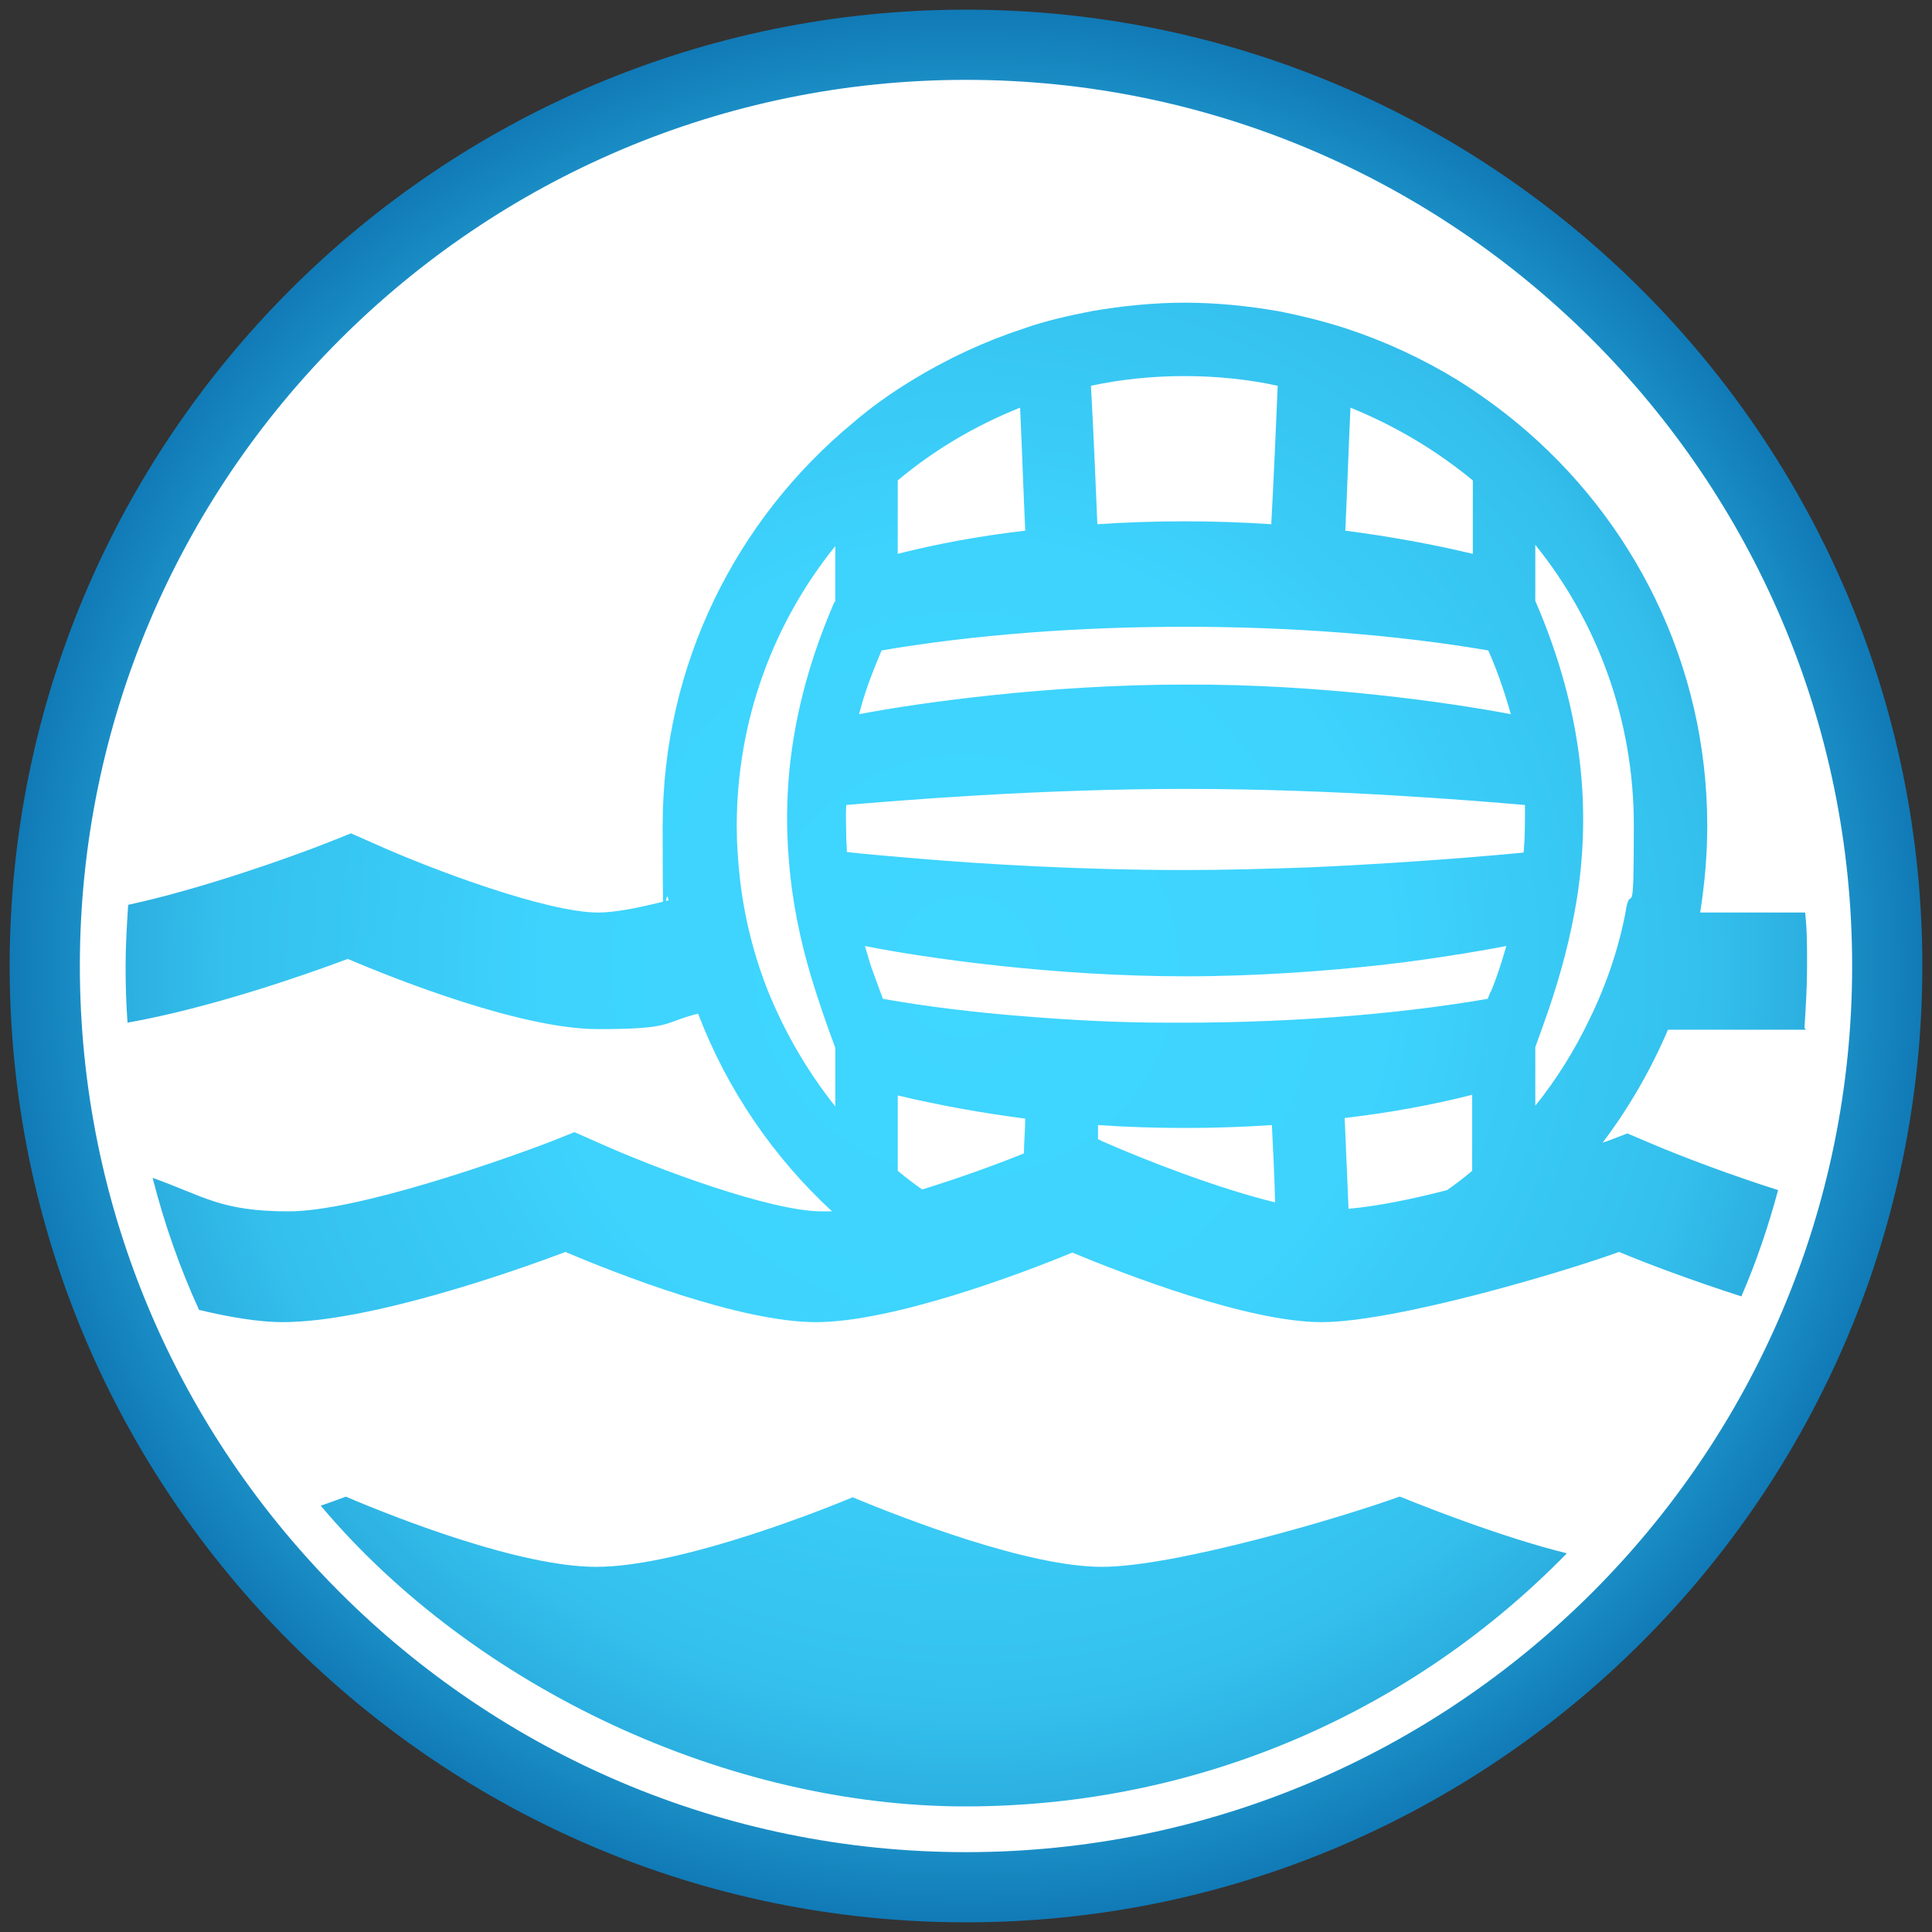 <?xml version="1.0" encoding="UTF-8"?>
<svg id="Layer_1" xmlns="http://www.w3.org/2000/svg" version="1.1" xmlns:xlink="http://www.w3.org/1999/xlink" viewBox="0 0 300 300">
  <rect x="0" y="0" width="300" height="300" fill="#333333" stroke="none"/>
  <!-- Generator: Adobe Illustrator 29.5.1, SVG Export Plug-In . SVG Version: 2.1.0 Build 141)  -->
  <defs>
    <style>
      .st0 {
        fill: #fff;
      }

      .st1 {
        fill: url(#radial-gradient);
      }
    </style>
    <radialGradient id="radial-gradient" cx="150" cy="150" fx="150" fy="150" r="164.5" gradientUnits="userSpaceOnUse">
      <stop offset="0" stop-color="#3fd6ff"/>
      <stop offset=".4" stop-color="#3dd3fd"/>
      <stop offset=".5" stop-color="#3accf7"/>
      <stop offset=".7" stop-color="#34c0ed"/>
      <stop offset=".8" stop-color="#2baedf"/>
      <stop offset=".8" stop-color="#1f97cd"/>
      <stop offset=".9" stop-color="#117bb7"/>
      <stop offset="1" stop-color="#015a9d"/>
      <stop offset="1" stop-color="#00589c"/>
    </radialGradient>
  </defs>
  <path class="st0" d="M150,6.2C70.7,6.2,6.2,70.7,6.2,150s64.5,143.8,143.8,143.8,143.8-64.5,143.8-143.8S229.3,6.2,150,6.2Z"/>
  <path class="st1" d="M150,1.5C68.1,1.5,1.5,68.1,1.5,150s66.6,148.5,148.5,148.5,148.5-66.6,148.5-148.5S231.9,1.5,150,1.5ZM150,287.6c-75.8,0-137.6-61.7-137.6-137.6S74.2,12.4,150,12.4s137.6,61.7,137.6,137.6-61.7,137.6-137.6,137.6h0ZM217.4,232.4c5.7,2.3,16.3,6.4,25.9,8.8-23.7,24.3-56.8,39.3-93.4,39.3s-76.1-18.2-100.1-46.7c1.5-.5,2.8-1,3.9-1.4,8,3.4,27.1,10.9,38.9,10.9s31.6-7.4,39.8-10.8c8.2,3.4,27.3,10.8,38.7,10.8s37.4-7.7,46.2-10.9h0ZM280.2,159.6c.2-3.2.4-6.4.4-9.6s0-5.6-.3-8.3h-16.3c.7-4.4,1.1-8.9,1.1-13.5,0-25.1-11.5-47.6-29.5-62.5-2.9-2.4-6.1-4.7-9.3-6.7-5.4-3.3-11.2-6-17.3-8-3.4-1.1-7-2-10.6-2.7-4.7-.8-9.5-1.3-14.4-1.3s-9.7.5-14.4,1.3c-3.6.7-7.2,1.5-10.6,2.7-6.1,2-11.9,4.7-17.3,8-3.3,2-6.4,4.2-9.3,6.7-18,14.9-29.5,37.4-29.5,62.5s.3,7.8.9,11.6c-4.3,1.1-8.2,1.9-10.9,1.9-7.9,0-25.7-6.6-35-10.8l-3.4-1.5-3.5,1.4c-5.8,2.3-19.9,7.3-31.1,9.7-.2,3.2-.4,6.4-.4,9.6s.1,5.8.3,8.7c12.5-2.2,27.3-7.3,34.2-9.9,8,3.4,27.1,10.9,38.9,10.9s9.9-1,15.5-2.4c4.5,11.8,11.7,22.3,20.8,30.7-.6,0-1.1,0-1.6,0-7.9,0-25.7-6.6-35-10.8l-3.4-1.5-3.5,1.4c-7.8,3-30.3,10.9-40.9,10.9s-13.2-2.4-21.1-5.2c1.8,7.1,4.2,13.9,7.2,20.5,4.6,1.1,9.2,1.9,13,1.9,13.2,0,35.2-7.6,43.9-10.9,8,3.4,27.1,10.9,38.9,10.9s31.6-7.4,39.8-10.8c8.2,3.4,27.3,10.8,38.7,10.8s37.4-7.7,46.2-10.9c4.3,1.8,11.5,4.5,19,6.9,2.3-5.3,4.2-10.9,5.7-16.5-6.9-2.2-14.5-5-20.1-7.4l-3.3-1.4-3.4,1.3c-.2,0-.4.1-.5.2,4.1-5.4,7.5-11.3,10.2-17.6h21.4,0ZM209.7,63.3c6.9,2.8,13.3,6.6,19,11.3v11.4c-6.3-1.5-12.9-2.7-19.8-3.6.3-6.4.5-12.7.8-19.1h0ZM184,58.4c4.9,0,9.8.5,14.4,1.5-.3,7.1-.6,14.3-1,21.5-8.9-.6-18-.6-27,0-.3-7.2-.6-14.3-1-21.5,4.7-1,9.5-1.5,14.4-1.5h0ZM139.4,74.6c5.6-4.7,12-8.5,19-11.3.3,6.4.5,12.7.8,19.1-6.9.8-13.5,2-19.8,3.6v-11.4ZM136.9,101c28.6-4.9,65.6-4.9,94.2,0,1.5,3.4,2.6,6.7,3.5,9.9-9.4-1.8-29.5-4.7-50.6-4.6-21.1,0-41.2,2.8-50.6,4.6.8-3.2,2-6.4,3.5-9.9h0ZM129.6,93.4c-6.6,15.2-8.1,28.5-7.1,40.2.5,6.5,1.8,12.5,3.4,17.9,1.2,4,2.5,7.7,3.8,11.2v9.1c-4.3-5.4-7.8-11.4-10.4-17.8-2.2-5.5-3.7-11.4-4.4-17.5-.3-2.7-.5-5.4-.5-8.2,0-16.5,5.7-31.6,15.3-43.5v8.7h0ZM159,179.1c-4.7,1.9-10.3,3.9-15.8,5.6-1.3-.9-2.6-1.9-3.8-2.9v-11.7c6.3,1.5,12.9,2.7,19.8,3.6,0,1.8-.2,3.6-.2,5.5h0ZM171,177.1l-.5-.2c0-.7,0-1.5,0-2.2,8.9.6,18,.6,27,0,.2,4,.4,8,.5,12-8.7-2.1-20.1-6.5-27.1-9.6h0ZM228.6,181.8c-1.3,1.1-2.6,2.1-3.9,3-5.4,1.4-10.8,2.5-15.3,2.9-.2-4.7-.4-9.4-.6-14.1,6.9-.8,13.5-2,19.8-3.6v11.7h0ZM231.5,153.9c-.2.4-.3.8-.5,1.2-15.1,2.6-32.5,3.8-49.8,3.7-7.5,0-15-.4-22.3-1-7.6-.6-15-1.5-21.8-2.7-.5-1.4-1.2-3.2-1.9-5.2-.3-1-.6-2-.9-3,9.6,1.9,29.3,4.7,49.8,4.7,11,0,21.7-.8,30.8-1.8,1.4-.2,2.7-.3,4-.5,6.1-.8,11.3-1.7,15-2.4-.8,2.8-1.6,5.2-2.4,7.1h0ZM236.5,132.4c-2.2.2-5.4.5-9.2.8-6.5.5-14.9,1.1-24.4,1.5-6,.2-12.4.4-18.9.4-15.9,0-31.2-.9-41.7-1.8-4.6-.4-8.3-.7-10.8-1,0-.9-.1-1.7-.1-2.6,0-1.5-.1-3.1,0-4.7,8.2-.7,29.7-2.5,52.7-2.5,23,0,44.5,1.8,52.7,2.5,0,2.5,0,5-.2,7.3h0ZM252.5,141.2c-1.1,6-3.1,11.8-5.7,17.1-2.3,4.8-5.1,9.3-8.4,13.4v-9.1c.7-1.9,1.4-3.9,2.1-5.9,1.8-5.3,3.4-11.1,4.4-17.4,2-13,1.2-28.2-6.5-46v-8.7c9.6,11.9,15.3,27.1,15.3,43.5s-.4,8.8-1.2,13h0Z"/>
</svg>